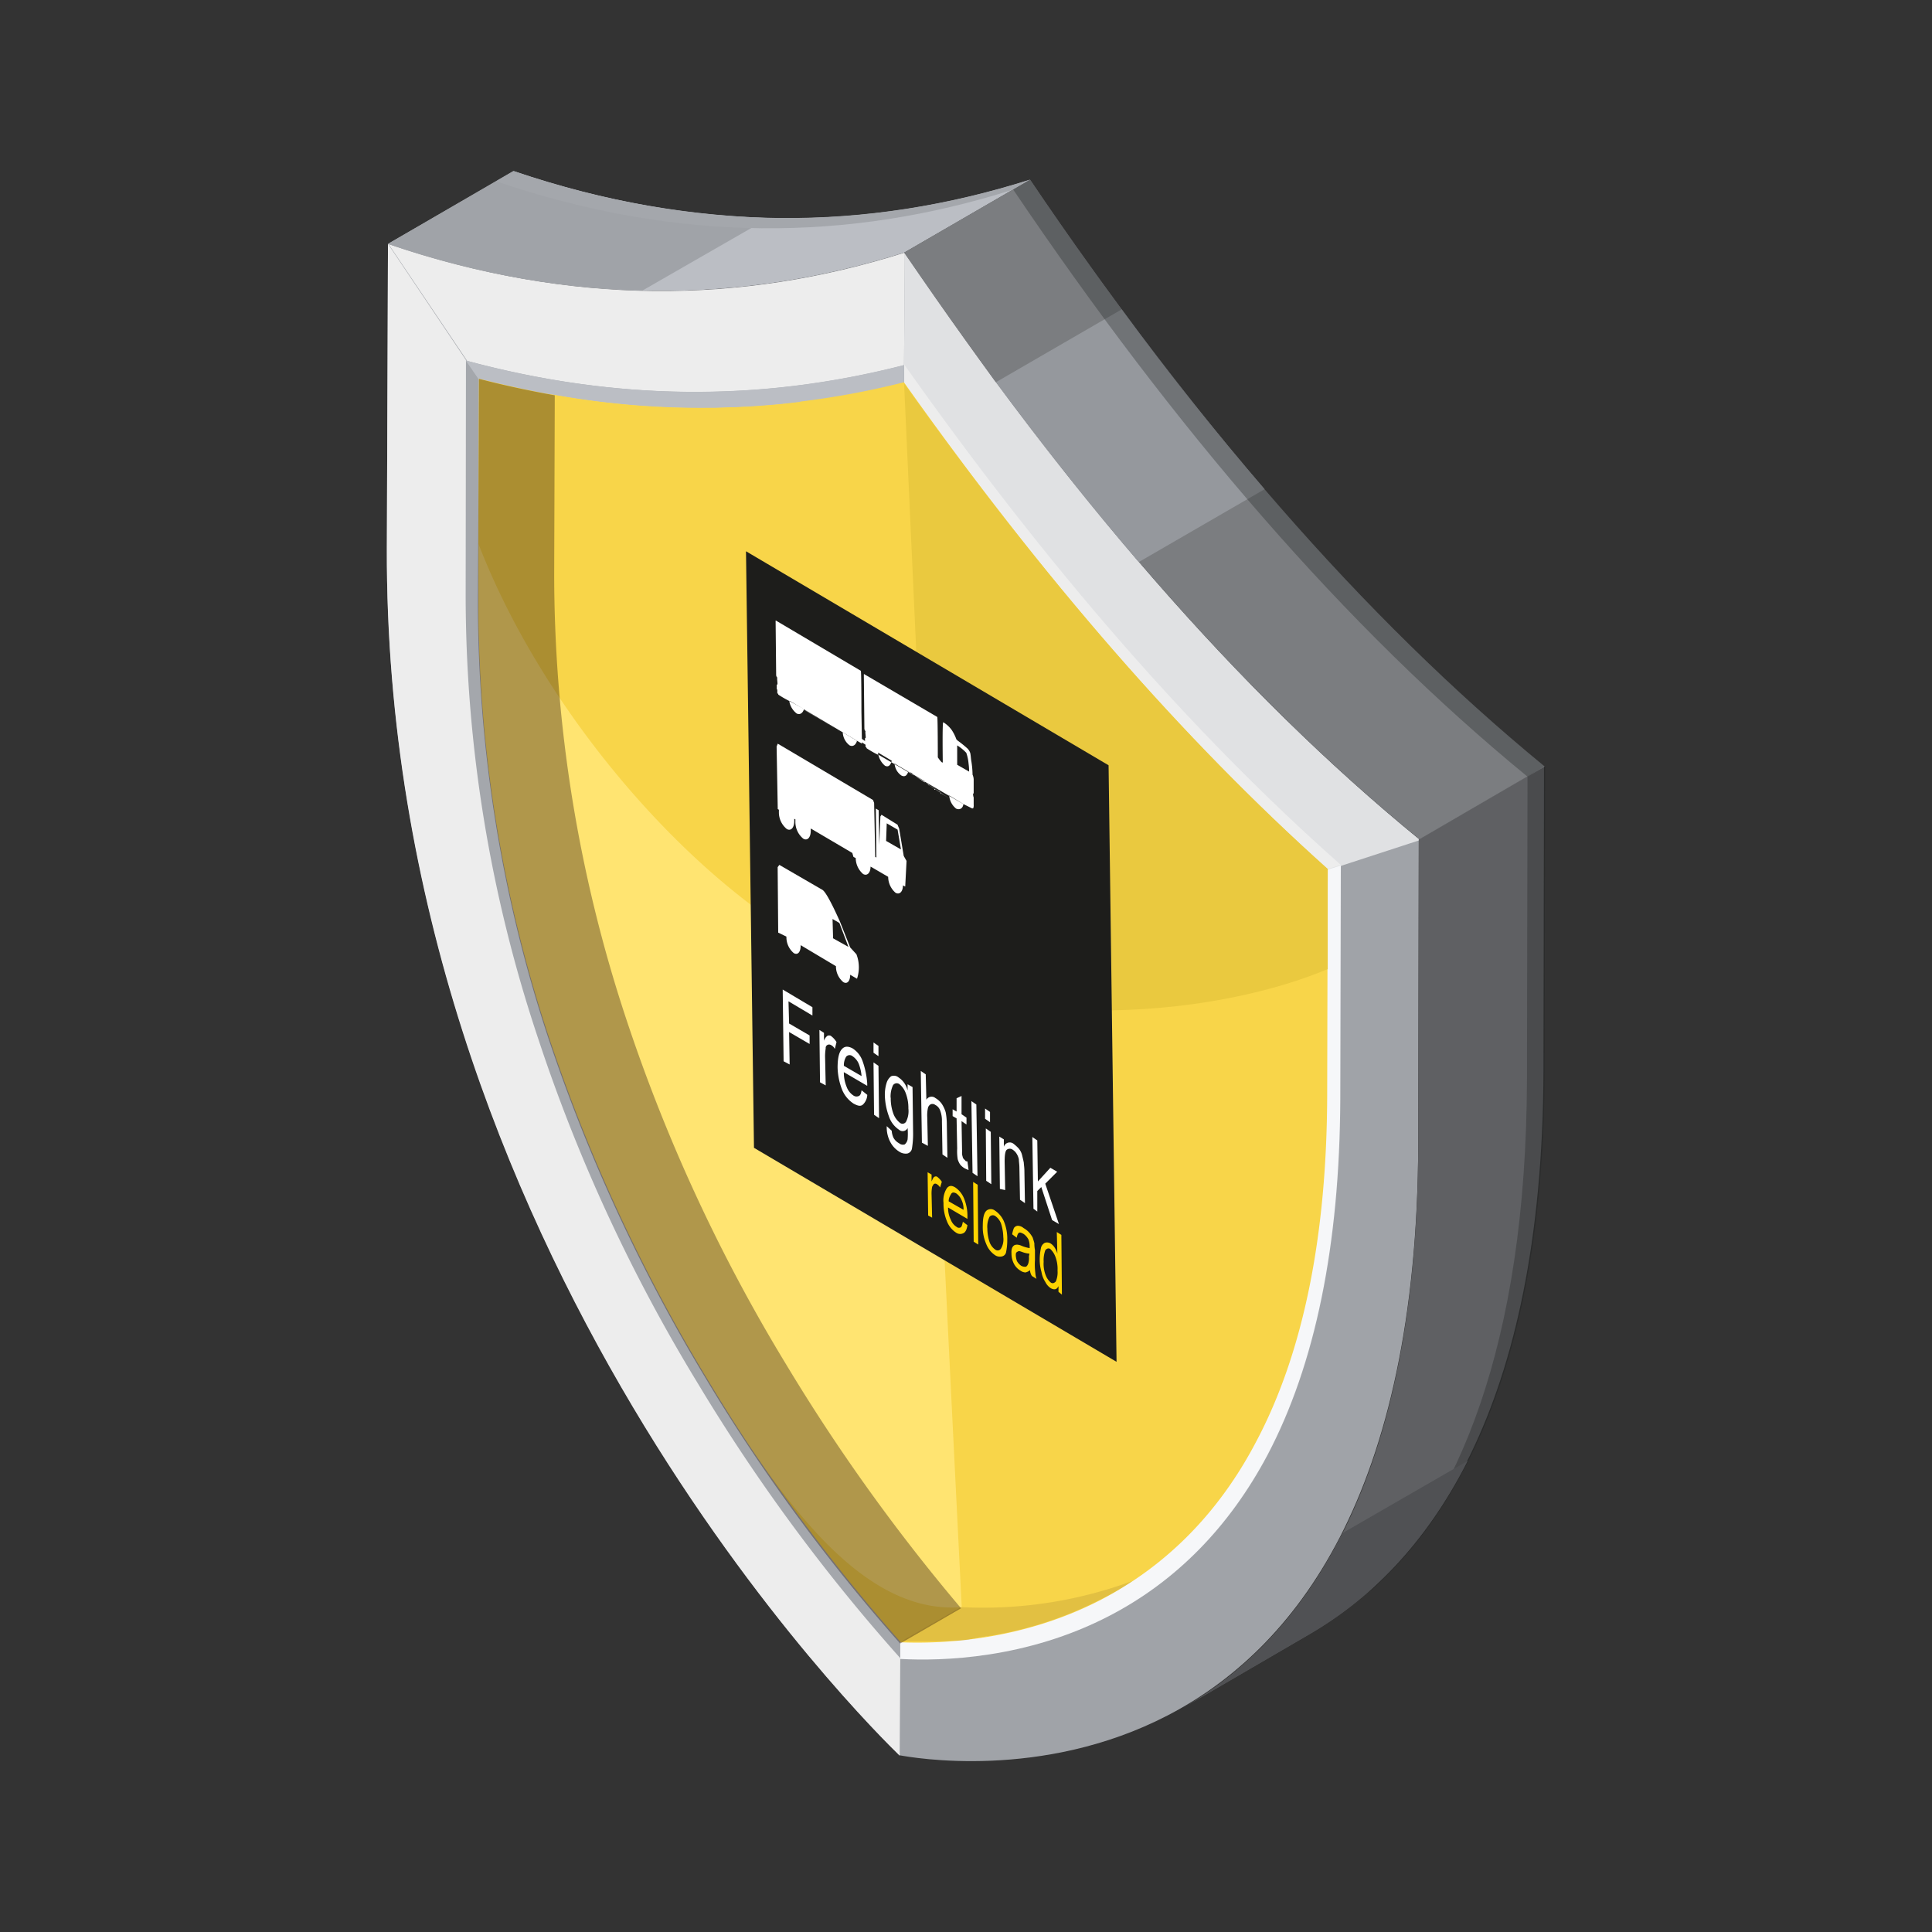 <svg id="Layer_1" data-name="Layer 1" xmlns="http://www.w3.org/2000/svg" viewBox="0 0 390 390"><rect x="0" y="0" width="390" height="390" fill="#333333" stroke="none"/><defs><style>.cls-1{fill:#bbbec4}.cls-2{fill:#a0a3a8}.cls-3{fill:#ededed}.cls-4{fill:none}.cls-5{fill:#a4a7ac}.cls-8{fill:#f8d549}.cls-10{fill:#1a1c1d;opacity:.3}.cls-10,.cls-19{isolation:isolate}.cls-11{fill:#7b7d80}.cls-20,.cls-22{fill:#fff}.cls-21{fill:#ffd400}.cls-22{fill-rule:evenodd}</style></defs><path class="cls-1" d="M182.53 51l25.4-14.71c-33 10.46-67.33 10.8-104.22-1.72L78.32 49.23c37 12.53 71.24 12.18 104.21 1.77z"/><path class="cls-2" d="M182.53 51c-33 10.45-67.33 10.8-104.21-1.73l-.23 61.48c-.34 142.13 98.35 238.53 103.52 243.58 5.18.92 104.22 18.73 104.68-123.4l.11-61.58c-36.76-30.03-71-70.02-103.87-118.35z"/><path class="cls-3" d="M184.49 227.33l-2-153.62.16-22.71c-33 10.45-67.33 10.8-104.22-1.73l15.75 23.4z"/><path class="cls-3" d="M78.32 49.23l15.74 23.44 90.43 154.55-2.76 107.54-.12 19.65c-5.17-5.06-104-101.46-103.52-243.7z"/><path class="cls-4" d="M182.53 51c-33 10.45-67.33 10.8-104.21-1.73l-.23 61.48c-.34 142.13 98.35 238.53 103.52 243.58 5.18.92 104.22 18.73 104.68-123.4l.11-61.58c-36.76-30.03-71-70.02-103.87-118.35z"/><path class="cls-5" d="M182.53 73.71c-29.07 7.47-58.25 7.24-88.47-.92L94 120a282.11 282.11 0 0 0 14.59 89.51A335.34 335.34 0 0 0 140.71 279a368.7 368.7 0 0 0 41.13 55.84c8.28.46 25.4 0 42.29-8.74 13.44-7 24.13-17.92 31.83-32.4 9.65-18.27 14.59-42.4 14.7-71.7l.12-47.22c-30.22-26.89-59.29-60.09-88.25-101.11z"/><path d="M184.49 227.33l-2-153.62.16-22.71c32.86 48.49 67 88.36 104 118.58l-15.85 5.17-86.29 52.62z" fill="#e0e1e3"/><path class="cls-3" d="M236.19 181.37l-54.92-94.91 1.26-9.19v-3.68c29 41 58 74.34 88.13 101l-2.53.81z"/><path d="M240.21 202.28l23.1-23.09 4.82-3.68 2.53-.8-.11 47.22c-.12 29.41-5.06 53.54-14.71 71.81-7.7 14.48-18.38 25.4-31.83 32.4-16.77 8.74-33.89 9.2-42.28 8.74v-3.22z" fill="#f6f7f9"/><path class="cls-8" d="M182.53 77.27c-28.38 7-56.41 6.78-85.83-.8l-.11 44.92a278.61 278.61 0 0 0 14.25 88 341.78 341.78 0 0 0 31.59 68.36 362.36 362.36 0 0 0 39.41 53.77c8.74.35 24.71-.45 40.45-8.61 13.21-6.9 23.78-17.58 31.25-31.83 9.54-17.92 14.37-41.71 14.37-70.66l.11-44.93c-29.3-26.43-57.34-58.48-85.49-98.24z"/><path d="M286.29 231l.11-61.59 25.28-14.71-.11 61.59c-.23 68.14-23 99.5-47.34 113.64L239 344.64c24.31-14.13 47.17-45.5 47.29-113.64z" fill="#5f6063"/><path class="cls-10" d="M308.35 156.78l3.56-2.07-.11 61.59c-.12 57.22-16.32 88.47-35.85 105.48 17.92-17.93 32.17-49.41 32.29-104.22z"/><path class="cls-11" d="M286.52 169.42l25.28-14.71c-36.89-30.22-71.13-70.09-103.87-118.46L182.53 51c32.87 48.33 67.11 88.32 103.99 118.42z"/><path class="cls-1" d="M179.55 83l-59 26.19-24-32.74-2.53-3.68c30.22 8.16 59.29 8.39 88.47.92v3.68z"/><path d="M96.7 76.47c29.42 7.58 57.57 7.92 85.83.8 0 0 3.11 77.21 11.61 247.15-19.88 1.61-36.31-21-51.71-46.65a341.78 341.78 0 0 1-31.59-68.36 279.83 279.83 0 0 1-14.25-88.13z" fill="#ffe471"/><path d="M166.91 191.94c.23-75.37 15.51-114.67 15.51-114.67 28.26 39.64 56.19 71.81 85.6 98.13v20.22c-20.45 8.62-61.93 14.82-101.11-3.68z" fill="#eac93f"/><path class="cls-8" d="M96.59 109.79l.11-33.32c4.14 1 8.28 2 12.3 2.75a22.07 22.07 0 0 0 2.76.46 167.05 167.05 0 0 0 30.9 2.65H144c1.27 0 2.53-.12 3.91-.12h.23c.8 0 1.61-.11 2.41-.11h.23c3.33-.23 6.78-.46 10.23-.92.23 0 .46 0 .57-.12a166.58 166.58 0 0 0 20.91-3.9l5.52 121.56c-29.95-1.15-74.3-44.58-91.42-88.93z"/><path d="M271 309.48l25.28-14.59c-8.74 17.24-20.11 28.15-32 35.05L239 344.64c11.9-6.89 23.39-17.81 32-35.16z" fill="#505154"/><path class="cls-11" d="M182.53 51l25.4-14.71c6.09 9.08 12.29 17.81 18.5 26.2L201 77.16c-6.17-8.51-12.26-17.24-18.47-26.16z"/><path d="M226.43 62.45c9.42 12.87 19.07 24.93 28.84 36.31l-25.4 14.7c-9.76-11.37-19.42-23.55-28.84-36.3z" fill="#95989d"/><path class="cls-2" d="M78.32 49.23l25.28-14.7A176 176 0 0 0 155.19 44l-25.51 14.66a171.32 171.32 0 0 1-51.36-9.43z"/><path class="cls-10" d="M308.35 156.78c-36.88-30.22-71.12-70.09-103.87-118.58l3.45-2c32.86 48.49 67 88.36 103.87 118.46z"/><path class="cls-5" d="M204.37 38.32c-33 10.46-67.34 10.8-104.22-1.72l3.56-2.07c37 12.52 71.24 12.18 104.22 1.72z"/><path d="M194 324.42a86.91 86.91 0 0 0 34.59-5.28 51 51 0 0 1-6.32 3.67 75.71 75.71 0 0 1-22.87 7.47h-.11a1 1 0 0 0-.57.12h-.12a1.06 1.06 0 0 0-.57.11h-.12a1 1 0 0 0-.57.12.92.92 0 0 0-.58.11c-.23 0-.46 0-.57.12a1.09 1.09 0 0 0-.58.11c-.57.12-1.26.12-1.84.23h-1.72a24.1 24.1 0 0 1-2.76.11h-4.48a20.25 20.25 0 0 1-2.64-.11z" style="isolation:isolate" opacity=".1" fill="#1d0904"/><path d="M96.7 76.47c5.17 1.37 10.23 2.41 15.29 3.33l-.12 36.2a285.7 285.7 0 0 0 14.48 89.51 339 339 0 0 0 32.17 69.63A378.13 378.13 0 0 0 194 324.65l-12.29 7.12A356.37 356.37 0 0 1 142.32 278a341.28 341.28 0 0 1-31.6-68.36 280.11 280.11 0 0 1-14.25-88.13z" style="isolation:isolate" opacity=".35" fill="#1d0904"/><path fill="#1d1d1b" d="M225.39 274.9l-73.19-43.2-1.61-120.42 73.19 43.2 1.61 120.42z"/><g class="cls-19"><path class="cls-20" d="M158.18 214.23l-.18-14.48 6 3.57V205l-4.83-2.87.12 4.48 4.14 2.41v1.72l-4.14-2.41.11 6.55zM165.53 218.48l-.12-10.57.92.58v1.61a2 2 0 0 1 .69-1 .76.76 0 0 1 .69 0 4.27 4.27 0 0 1 1.15 1.26l-.34 1.38a1.74 1.74 0 0 0-.81-.8.71.71 0 0 0-.69 0 .68.68 0 0 0-.34.69 10 10 0 0 0-.12 1.95l.12 5.52zM173.92 220.09l1.15.92a2.85 2.85 0 0 1-.92 2c-.46.35-1 .23-1.84-.23A6.13 6.13 0 0 1 170 220a13.18 13.18 0 0 1-.92-4.48c0-1.73.23-3 .81-3.68s1.26-.69 2.18-.23a5 5 0 0 1 2.07 2.64 16.48 16.48 0 0 1 .92 4.48v.46l-4.72-2.76a7.58 7.58 0 0 0 .58 3 3.51 3.51 0 0 0 1.38 1.73 1.09 1.09 0 0 0 1 .11c.39-.14.5-.49.62-1.18zm-3.57-4.94l3.57 2.07a9.13 9.13 0 0 0-.46-2.18 3.43 3.43 0 0 0-1.38-1.84.91.91 0 0 0-1.27.11 3.26 3.26 0 0 0-.46 1.84zM176.33 212.51v-2.07l1 .69v2.07zm.11 12.52l-.11-10.57 1 .69.12 10.57zM179 227.33l1 .92a4.21 4.21 0 0 0 .34 1.38 2.77 2.77 0 0 0 1.15 1.15 1.19 1.19 0 0 0 1.15.23 1.76 1.76 0 0 0 .57-1 13.37 13.37 0 0 0 0-2.3 1.1 1.1 0 0 1-1.72.35 5.2 5.2 0 0 1-2.07-2.76 13.2 13.2 0 0 1-.8-4.13 7.9 7.9 0 0 1 .34-2.53 2.66 2.66 0 0 1 .92-1.38 1.47 1.47 0 0 1 1.5.23 4.36 4.36 0 0 1 1.83 2.64v-1.26l1 .57.11 9.08a18.41 18.41 0 0 1-.23 3.33 1.24 1.24 0 0 1-.92 1 2.29 2.29 0 0 1-1.61-.35 5.05 5.05 0 0 1-1.83-1.95 6.35 6.35 0 0 1-.73-3.22zm.81-5.74a8.83 8.83 0 0 0 .57 3.33 4.31 4.31 0 0 0 1.26 1.72.83.83 0 0 0 1.27-.23 4.69 4.69 0 0 0 .46-2.64 8.39 8.39 0 0 0-.58-3.22 4.14 4.14 0 0 0-1.26-1.72.91.91 0 0 0-1.26.23 5.33 5.33 0 0 0-.49 2.53zM186.1 230.66l-.23-14.48 1 .69.13 5.13a1.21 1.21 0 0 1 1.83-.34 4 4 0 0 1 1.27 1.15 6.11 6.11 0 0 1 .8 1.72 13.23 13.23 0 0 1 .23 2.53l.12 6.66-1-.68-.11-6.67a5.74 5.74 0 0 0-.35-2.18 2 2 0 0 0-1-1.15.92.92 0 0 0-.92-.12 1.14 1.14 0 0 0-.57.81 7.3 7.3 0 0 0-.12 1.84l.12 5.74zM195.29 234.45l.23 1.73a5.41 5.41 0 0 1-.81-.35 3.22 3.22 0 0 1-.92-.8 4.3 4.3 0 0 1-.46-1 10.35 10.35 0 0 1-.11-2.18l-.12-6.09-.8-.46v-1.38l.8.46v-2.68l1-.46v3.68l1 .69V227l-1-.69.11 6.2a2.43 2.43 0 0 0 .12 1 .81.81 0 0 0 .23.46l.34.35c-.07.02.16.13.39.13zM196.32 236.75l-.23-14.48 1 .69.23 14.48zM198.85 225.84v-2.07l1 .69v2.07zm.23 12.52l-.08-10.57 1 .69.11 10.57zM201.84 240l-.12-10.57.92.57v1.5a1.24 1.24 0 0 1 2-.58 7.8 7.8 0 0 1 1 .92 3.27 3.27 0 0 1 .69 1.38c.11.46.23.92.34 1.49 0 .35.12.92.12 1.73l.11 6.43-1-.69-.12-6.43c0-.69-.11-1.27-.11-1.73a3.45 3.45 0 0 0-.46-1.14 2.69 2.69 0 0 0-.8-.81 1 1 0 0 0-1.15 0c-.35.23-.46 1.15-.46 2.41l.11 5.75zM208.62 244l-.23-14.48 1 .69.12 8.28 2.52-2.76 1.38.8-2.41 2.41 2.76 8.15-1.38-.8-2.18-6.67-.81.81v4.14z"/></g><g class="cls-19"><path class="cls-21" d="M187.36 245.37l-.11-8.73.8.46v1.38c.23-.46.34-.81.57-.92a.51.51 0 0 1 .58 0 4.35 4.35 0 0 1 .92 1l-.35 1.15a1.87 1.87 0 0 0-.69-.69.5.5 0 0 0-.57 0 2.36 2.36 0 0 0-.35.57 7.41 7.41 0 0 0-.11 1.61l.11 4.6zM194.37 246.63l.92.69c-.12.81-.35 1.38-.81 1.61a1.43 1.43 0 0 1-1.49-.11 4.75 4.75 0 0 1-1.84-2.3 9.15 9.15 0 0 1-.69-3.68 4.53 4.53 0 0 1 .69-3c.46-.57 1-.57 1.73-.11a5 5 0 0 1 1.72 2.18 9.33 9.33 0 0 1 .69 3.79v.35l-3.91-2.3a5.43 5.43 0 0 0 .58 2.53 2.86 2.86 0 0 0 1.14 1.38.72.72 0 0 0 .81.11c.23-.1.34-.56.46-1.14zm-2.87-4.13l3 1.72a4.05 4.05 0 0 0-.34-1.84 3.23 3.23 0 0 0-1.15-1.49c-.46-.23-.8-.23-1 .11s-.51.81-.51 1.5zM196.55 250.65l-.11-12.06.92.57.11 12.07zM198.39 247.44c0-1.61.23-2.65.8-3.1a1.36 1.36 0 0 1 1.61 0 5 5 0 0 1 1.84 2.18 9.12 9.12 0 0 1 .69 3.68 12.15 12.15 0 0 1-.23 2.52 1.08 1.08 0 0 1-.92.92 1.74 1.74 0 0 1-1.26-.23 4.8 4.8 0 0 1-1.84-2.3 8.34 8.34 0 0 1-.69-3.67zm.92.57a8.58 8.58 0 0 0 .46 2.76 3.17 3.17 0 0 0 1.15 1.49.79.79 0 0 0 1.15-.23 3.61 3.61 0 0 0 .46-2.29 9.82 9.82 0 0 0-.46-2.76 3.27 3.27 0 0 0-1.15-1.5.87.87 0 0 0-1.15.12 4.42 4.42 0 0 0-.46 2.4zM207.93 256.4a2.29 2.29 0 0 1-.92.46 1.88 1.88 0 0 1-1-.35 3.51 3.51 0 0 1-1.38-1.49 4.56 4.56 0 0 1-.45-2.07 2.63 2.63 0 0 1 .11-1 1.21 1.21 0 0 1 .46-.58 1.29 1.29 0 0 1 .69-.11 2.69 2.69 0 0 1 .8.23 7.26 7.26 0 0 0 1.61.46v-.35a4.09 4.09 0 0 0-.23-1.37 3.2 3.2 0 0 0-1-1.15c-.46-.23-.69-.35-.92-.23s-.35.46-.46 1l-.92-.69a6.06 6.06 0 0 1 .35-1.26 1 1 0 0 1 .8-.46 1.84 1.84 0 0 1 1.15.46 4.48 4.48 0 0 1 1.15.92 5.62 5.62 0 0 1 .69 1c.11.35.23.69.34 1.15a7.53 7.53 0 0 0 .12 1.38v2A13.92 13.92 0 0 0 209 257a4.19 4.19 0 0 0 .23 1.15l-.92-.57a2.24 2.24 0 0 1-.38-1.18zm-.12-3.33a5.26 5.26 0 0 1-1.49-.35c-.35-.11-.58-.23-.81-.11s-.23.11-.34.23-.12.34-.12.57a4.19 4.19 0 0 0 .23 1.15 3 3 0 0 0 .81.92 1.54 1.54 0 0 0 .92.23c.23 0 .46-.34.57-.69a3.81 3.81 0 0 0 .12-1.38zM213.67 260.77v-1.15c-.34.69-.8.8-1.49.46a3.06 3.06 0 0 1-1.15-1.27 5.34 5.34 0 0 1-.8-2.07 8.87 8.87 0 0 1-.35-2.52 11 11 0 0 1 .23-2.19 1.55 1.55 0 0 1 .8-1.15 1.41 1.41 0 0 1 1.15.12 2.69 2.69 0 0 1 .81.8 4.21 4.21 0 0 1 .57 1.27l-.11-4.37.92.58.11 12.06zm-3-6a6.36 6.36 0 0 0 .46 2.76 3.56 3.56 0 0 0 1 1.38c.34.23.69.11 1-.23a4.72 4.72 0 0 0 .35-2.19 6.93 6.93 0 0 0-.46-2.87 4.13 4.13 0 0 0-1-1.49c-.34-.23-.69-.12-1 .23a5.87 5.87 0 0 0-.34 2.43z"/></g><path class="cls-22" d="M158.75 189.07a4.18 4.18 0 0 0 1.49 3.33c.81.46 1.38-.23 1.38-1.49v-.12l7.13 4.25a4.11 4.11 0 0 0 1.49 3.22c.8.46 1.38-.23 1.38-1.49l1.38.8a7.31 7.31 0 0 0-.12-4.94l-1.26-1.38-2-5.05s-2.53-5.86-3.57-6.55l-8.73-5.06-.34.46.11 13.21zm9.31-3.56l1.38.8 1.83 4.83-3.1-1.73zM173 149.54c-.23.81-.81 1.27-1.5.92a3.49 3.49 0 0 1-1.38-2.64M162.31 143.11c-.23.8-.8 1.26-1.49.92a4 4 0 0 1-1.5-2.53"/><path class="cls-22" d="M173 149.54l1 .58-.11-6.55c0-.12 0-8-.12-8.16l-17.09-10.11c-.11-.12-.11 0-.11.23l.11 10.8a1.14 1.14 0 0 0 .12.34l.11.12c-.11.23.12 1.26 0 1.38a.11.11 0 0 0-.11.11v.81a.39.39 0 0 1 .11.23v.57c0 .12 0 .12.12.12s0 .11.11.23a22.2 22.2 0 0 0 2.18 1.26h.12m2.76 1.72l.34.23 7.58 4.48"/><path stroke="#fff" stroke-width=".57" fill="none" d="M173.69 149.31l1.38.92"/><path class="cls-22" d="M194.48 162.3c-.11.92-.8 1.26-1.49.92a3.74 3.74 0 0 1-1.38-2.65m-8.27-4.82c-.23.8-.69 1.15-1.38.8a3.21 3.21 0 0 1-1.38-2.41m-.57-.58c-.23.92-.69 1.38-1.38 1a3.92 3.92 0 0 1-1.38-2.64m17.12 10.34l1.61.8a.66.66 0 0 0 .46.12 1.3 1.3 0 0 0 .11-.69v-1.52a1.79 1.79 0 0 1-.11-.81c.11 0 .11.12.11-.11v-2.76a2.65 2.65 0 0 0-.23-.92v-.11a17.89 17.89 0 0 0-.23-2.53c-.11-.58-.11-1.15-.23-1.72a2.39 2.39 0 0 0-.57-.92 23.13 23.13 0 0 0-2-1.61l-.23-.23a8.76 8.76 0 0 0-.91-1.84 5.79 5.79 0 0 0-1.73-1.61c-.23-.23-.11 7.7-.11 8 0 .58-1-.92-1-.92s0-8-.11-8.15l-14.71-8.62c-.11-.12-.11 0-.11.23l.11 10.8a1.14 1.14 0 0 0 .12.34l.11.12c-.11.23.12 1.26 0 1.38a.11.11 0 0 0-.11.11v.81a.39.39 0 0 1 .11.23v.57c0 .12 0 .12.12.12s0 .11.11.23a20.35 20.35 0 0 0 2.18 1.26h.12m2.76 1.49l.34.23m3 1.73c0 .11.11.11.23.11h.11c.12.12.23.12.46.23v.12l2.53 1.49v.23l.58.35h.11v.22h.11v-.11l.12.11.92.58.11.11v.23h.12v-.23l.11.12.92.57.12.12v.23h.1v-.12l.12.12.57.34.92.58m1.61-6.78l2.41 1.38a12.41 12.41 0 0 0-.11-1.61 9.13 9.13 0 0 0-.46-2.18 8.74 8.74 0 0 0-1.84-1.5z"/><path class="cls-20" d="M183 173.79l-.57-1-.92-5.51-.34-.81-3.22-2-.23.34-.23 5.75-.12-7-.57-.34.11 9.88-.23-.12-.23-10.91-.23-.58L157 150.12l-.23.57.23 12.64.23.12v.46a4.33 4.33 0 0 0 1.6 3.44c.81.46 1.5-.23 1.5-1.61v-.46l.23.12v.46a4.33 4.33 0 0 0 1.61 3.45c.8.46 1.49-.23 1.49-1.61v-.46l8.39 4.94.23.8.46.23a4.28 4.28 0 0 0 1.49 3.22c.81.46 1.5-.23 1.5-1.49l.22.11 3.34 1.95a4.28 4.28 0 0 0 1.49 3.22c.8.46 1.49-.23 1.49-1.49l.46.23zm-4-7.59l2.19 1.27.68 4-3-1.72z"/><path class="cls-4" d="M0 0h390v390H0z"/></svg>